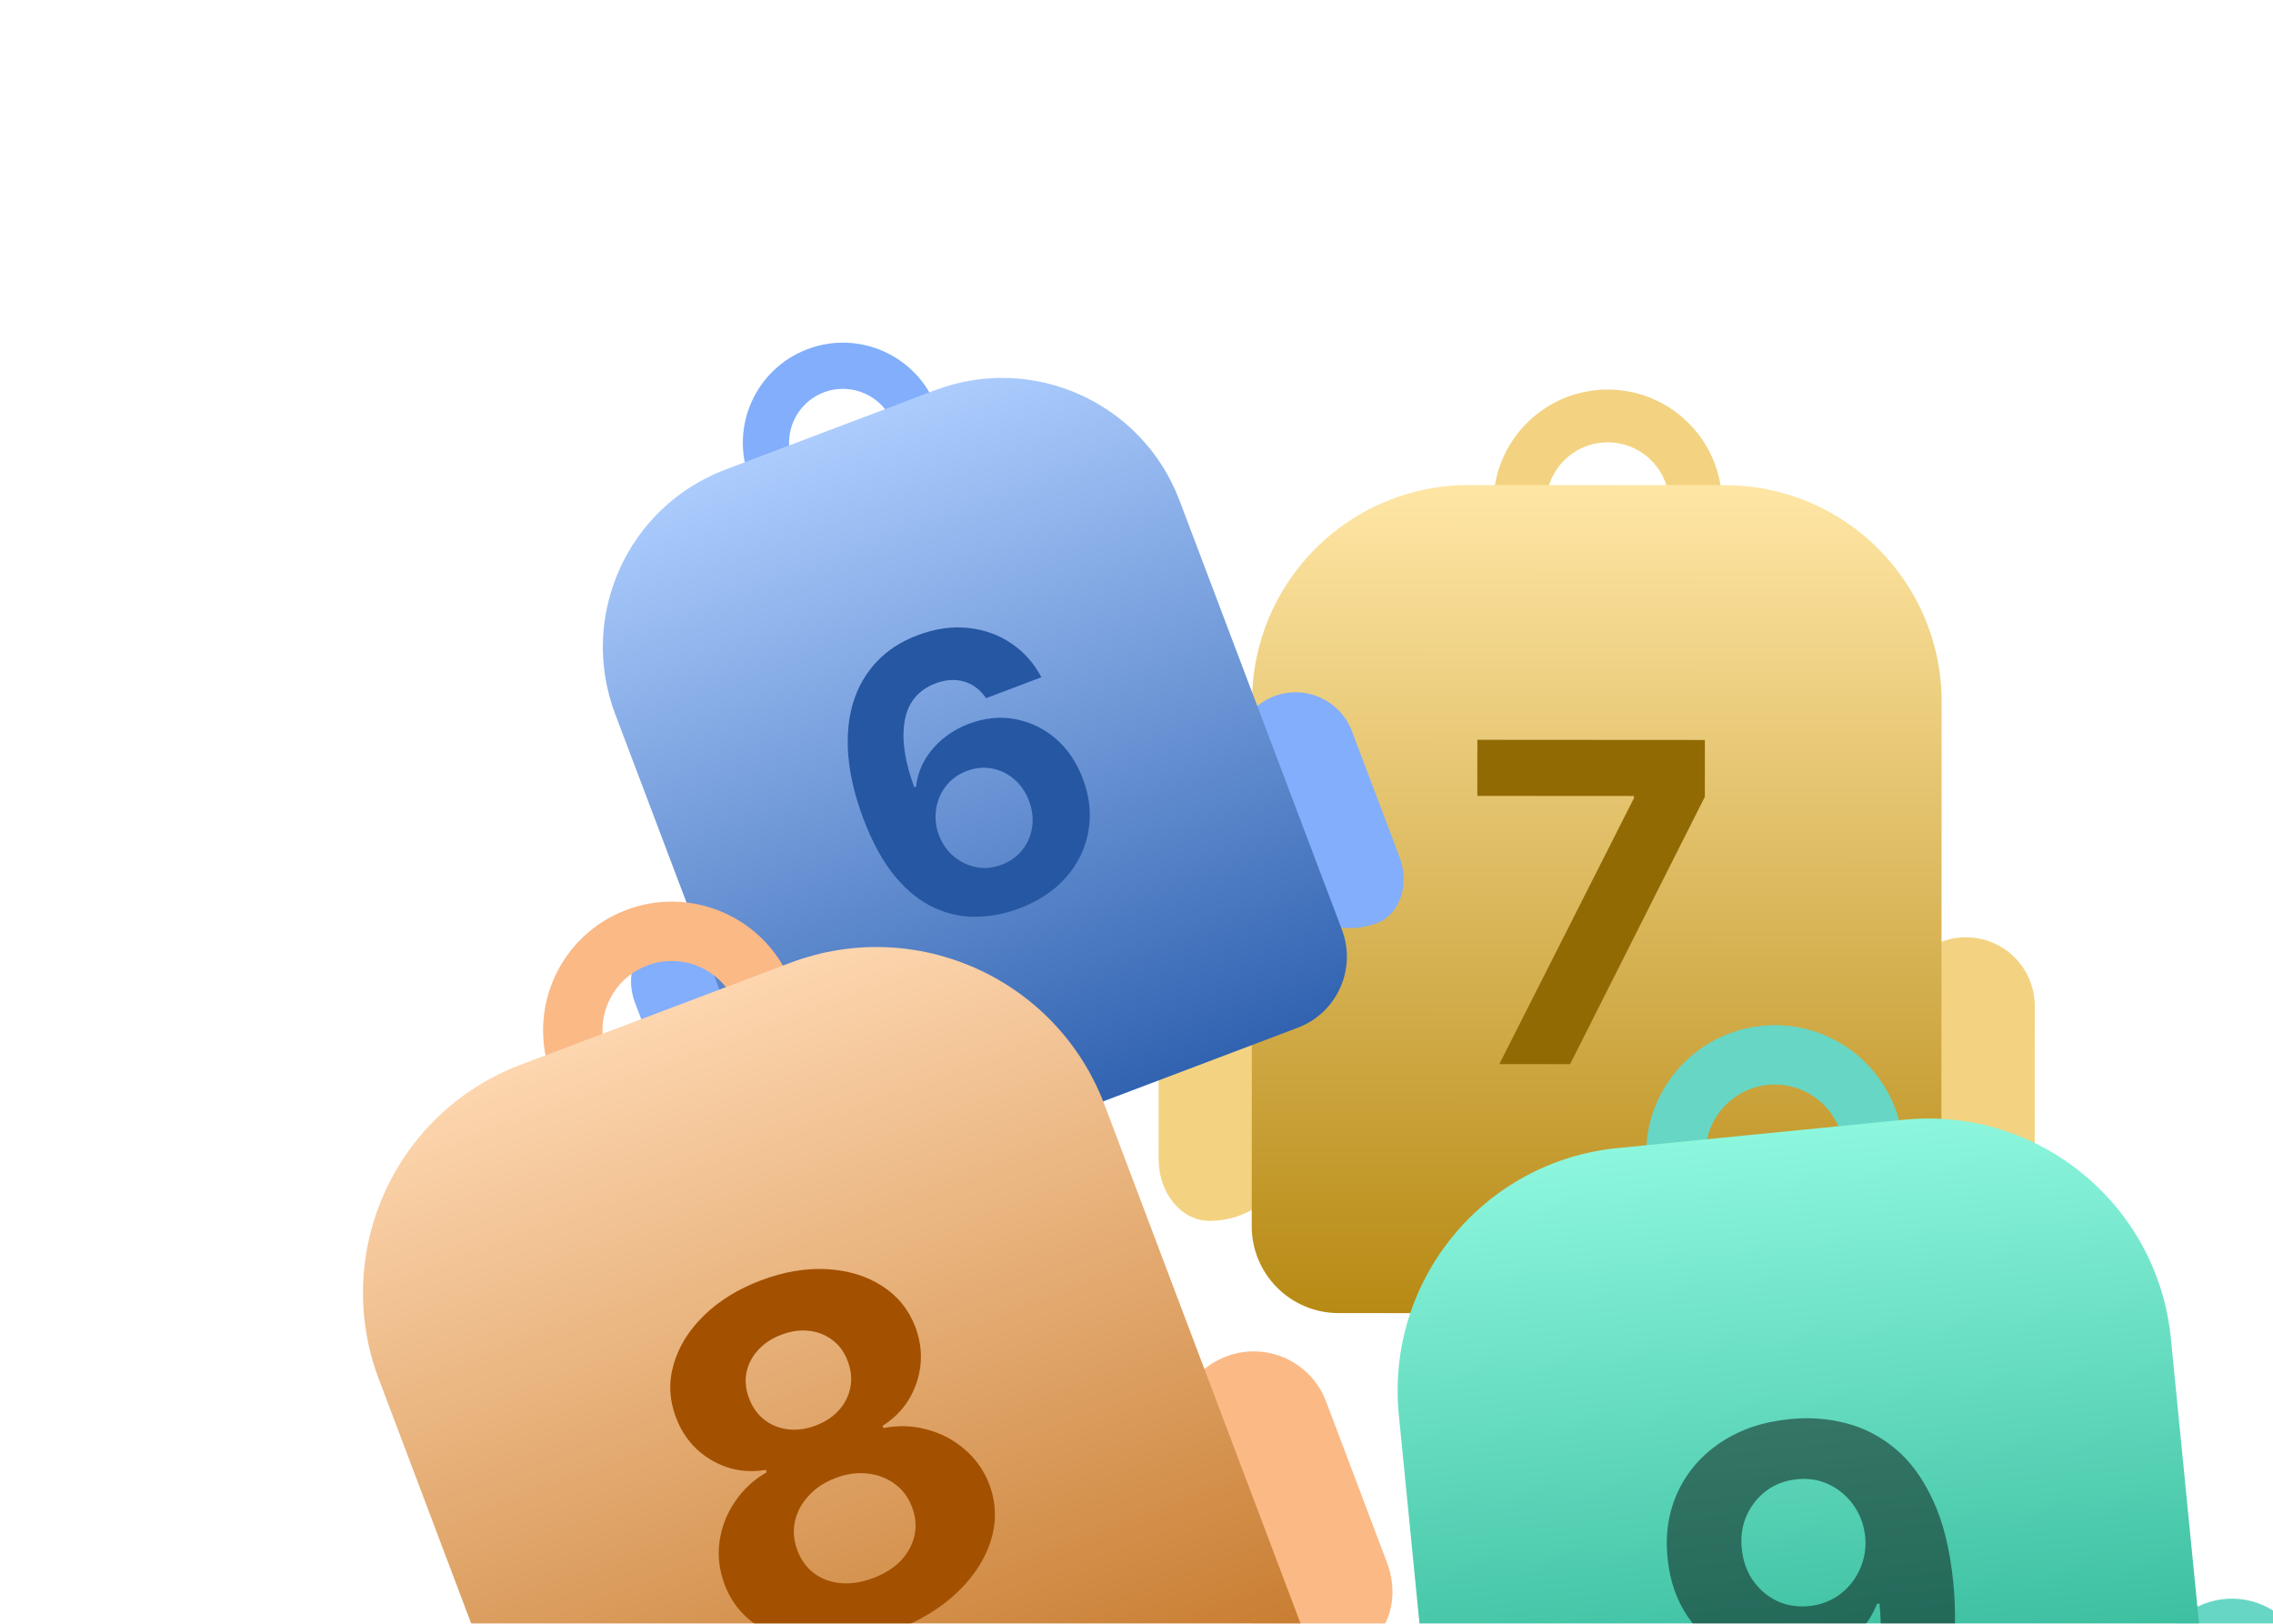 <svg width="182" height="130" viewBox="0 0 182 130" fill="none" xmlns="http://www.w3.org/2000/svg">
<g filter="url(#filter0_d_11975_26611)">
<mask id="mask0_11975_26611" style="mask-type:alpha" maskUnits="userSpaceOnUse" x="87" y="22" width="81" height="81">
<rect x="87.805" y="22.153" width="80.169" height="80.169" transform="rotate(0.037 87.805 22.153)" fill="white"/>
</mask>
<g mask="url(#mask0_11975_26611)">
<path fill-rule="evenodd" clip-rule="evenodd" d="M128.727 38.77C131.45 38.772 133.658 36.566 133.66 33.843C133.662 31.12 131.456 28.912 128.733 28.91C126.011 28.908 123.802 31.114 123.8 33.837C123.799 36.559 126.004 38.768 128.727 38.77ZM128.724 42.995C133.781 42.999 137.883 38.902 137.886 33.846C137.889 28.789 133.793 24.688 128.736 24.684C123.68 24.681 119.578 28.778 119.575 33.834C119.571 38.891 123.668 42.992 128.724 42.995Z" fill="#F3D382"/>
<path d="M157.421 68.536C160.464 68.538 162.929 71.006 162.927 74.048L162.919 86.316C162.917 89.065 161.092 91.281 158.831 91.28C155.002 91.278 151.9 88.172 151.902 84.343L151.909 74.041C151.911 70.999 154.379 68.534 157.421 68.536Z" fill="#F3D382"/>
<path d="M98.289 68.497C95.246 68.495 92.778 70.96 92.776 74.002L92.769 86.271C92.767 89.02 94.589 91.238 96.85 91.24C100.679 91.242 103.785 88.14 103.787 84.311L103.794 74.01C103.796 70.967 101.331 68.499 98.289 68.497Z" fill="#F3D382"/>
<path d="M155.469 49.702L155.442 91.697C155.44 95.539 152.324 98.651 148.482 98.649L107.177 98.622C103.336 98.62 100.223 95.503 100.226 91.662L100.253 49.667C100.259 40.083 108.033 32.319 117.617 32.325L138.128 32.338C147.711 32.345 155.475 40.119 155.469 49.702Z" fill="url(#paint0_linear_11975_26611)"/>
<path d="M120.051 78.689L130.828 57.399L130.828 57.221L118.29 57.213L118.293 52.725L136.51 52.737L136.507 57.288L125.718 78.693L120.051 78.689Z" fill="#926A04"/>
</g>
</g>
<g filter="url(#filter1_d_11975_26611)">
<mask id="mask1_11975_26611" style="mask-type:alpha" maskUnits="userSpaceOnUse" x="30" y="8" width="91" height="91">
<rect x="30.381" y="32.943" width="70.148" height="70.148" transform="rotate(-20.729 30.381 32.943)" fill="white"/>
</mask>
<g mask="url(#mask1_11975_26611)">
<path fill-rule="evenodd" clip-rule="evenodd" d="M69.019 33.843C71.248 32.999 72.37 30.509 71.527 28.281C70.684 26.053 68.194 24.93 65.966 25.774C63.738 26.617 62.615 29.107 63.458 31.335C64.302 33.563 66.791 34.686 69.019 33.843ZM70.328 37.301C74.466 35.735 76.551 31.111 74.985 26.973C73.419 22.835 68.795 20.75 64.657 22.316C60.519 23.882 58.434 28.506 60 32.644C61.566 36.782 66.19 38.867 70.328 37.301Z" fill="#82AEFB"/>
<path d="M102.034 50.101C104.524 49.158 107.306 50.413 108.248 52.903L112.048 62.942C112.899 65.192 112.093 67.571 110.243 68.272C107.11 69.457 103.608 67.879 102.423 64.745L99.232 56.315C98.29 53.825 99.544 51.043 102.034 50.101Z" fill="#82AEFB"/>
<path d="M53.644 68.414C51.154 69.356 49.899 72.138 50.842 74.628L54.641 84.668C55.492 86.918 57.672 88.167 59.522 87.467C62.655 86.281 64.234 82.78 63.048 79.647L59.858 71.216C58.916 68.726 56.133 67.472 53.644 68.414Z" fill="#82AEFB"/>
<path d="M94.444 34.43L107.45 68.796C108.64 71.94 107.056 75.454 103.912 76.643L70.11 89.436C66.967 90.625 63.453 89.041 62.264 85.897L49.258 51.531C46.289 43.688 50.241 34.924 58.084 31.956L74.869 25.603C82.712 22.635 91.476 26.587 94.444 34.43Z" fill="url(#paint1_linear_11975_26611)"/>
<path d="M81.558 67.113C80.462 67.519 79.338 67.735 78.186 67.76C77.04 67.783 75.912 67.541 74.804 67.036C73.695 66.53 72.653 65.699 71.678 64.542C70.71 63.383 69.858 61.831 69.122 59.888C68.454 58.101 68.054 56.429 67.924 54.874C67.798 53.308 67.926 51.892 68.309 50.625C68.698 49.355 69.325 48.263 70.189 47.351C71.051 46.432 72.139 45.724 73.453 45.226C74.871 44.69 76.227 44.493 77.522 44.635C78.815 44.771 79.968 45.184 80.981 45.876C82.001 46.566 82.801 47.468 83.382 48.585L78.952 50.261C78.499 49.587 77.916 49.143 77.203 48.931C76.49 48.718 75.725 48.766 74.909 49.075C73.526 49.599 72.703 50.598 72.439 52.074C72.182 53.547 72.438 55.32 73.207 57.393L73.352 57.338C73.432 56.589 73.658 55.89 74.03 55.243C74.406 54.587 74.895 54.011 75.498 53.514C76.105 53.007 76.796 52.607 77.57 52.314C78.829 51.838 80.062 51.711 81.269 51.934C82.474 52.151 83.555 52.667 84.512 53.483C85.469 54.298 86.199 55.37 86.701 56.698C87.246 58.137 87.394 59.543 87.148 60.917C86.908 62.289 86.31 63.52 85.354 64.609C84.403 65.688 83.137 66.523 81.558 67.113ZM80.202 63.593C80.894 63.332 81.45 62.931 81.871 62.393C82.291 61.854 82.55 61.242 82.647 60.557C82.743 59.872 82.658 59.177 82.391 58.472C82.124 57.766 81.729 57.192 81.206 56.75C80.689 56.305 80.099 56.018 79.434 55.891C78.769 55.763 78.09 55.83 77.399 56.091C76.88 56.288 76.436 56.566 76.067 56.928C75.704 57.286 75.422 57.701 75.221 58.173C75.027 58.641 74.923 59.139 74.909 59.666C74.892 60.187 74.981 60.703 75.175 61.215C75.434 61.899 75.826 62.466 76.352 62.916C76.885 63.362 77.485 63.653 78.153 63.788C78.827 63.92 79.51 63.855 80.202 63.593Z" fill="#2657A3"/>
</g>
</g>
<g filter="url(#filter2_d_11975_26611)">
<mask id="mask2_11975_26611" style="mask-type:alpha" maskUnits="userSpaceOnUse" x="94" y="67" width="100" height="100">
<rect x="94.993" y="76.391" width="90.191" height="90.191" transform="rotate(-5.645 94.993 76.391)" fill="white"/>
</mask>
<g mask="url(#mask2_11975_26611)">
<path fill-rule="evenodd" clip-rule="evenodd" d="M142.655 90.436C145.703 90.135 147.93 87.419 147.629 84.371C147.327 81.323 144.612 79.096 141.564 79.397C138.516 79.699 136.289 82.414 136.59 85.462C136.892 88.51 139.607 90.737 142.655 90.436ZM143.123 95.167C148.784 94.607 152.919 89.564 152.36 83.903C151.8 78.243 146.757 74.107 141.096 74.667C135.435 75.226 131.3 80.269 131.859 85.93C132.419 91.591 137.462 95.726 143.123 95.167Z" fill="#67D6C5"/>
<path d="M178.096 120.563C181.502 120.227 184.536 122.715 184.873 126.121L186.23 139.856C186.534 142.933 184.738 145.618 182.206 145.868C177.92 146.292 174.102 143.16 173.678 138.874L172.538 127.34C172.201 123.934 174.689 120.9 178.096 120.563Z" fill="#67D6C5"/>
<path d="M111.898 127.107C108.492 127.443 106.004 130.478 106.341 133.884L107.698 147.619C108.003 150.696 110.29 152.977 112.821 152.726C117.108 152.303 120.239 148.484 119.815 144.198L118.675 132.664C118.339 129.258 115.304 126.77 111.898 127.107Z" fill="#67D6C5"/>
<path d="M173.822 99.694L178.47 146.709C178.895 151.01 175.753 154.842 171.452 155.267L125.21 159.838C120.909 160.263 117.077 157.121 116.652 152.82L112.005 105.805C110.944 95.075 118.782 85.517 129.512 84.457L152.475 82.187C163.204 81.126 172.762 88.965 173.822 99.694Z" fill="url(#paint2_linear_11975_26611)"/>
<path d="M143.385 106.148C144.88 106.001 146.343 106.109 147.774 106.474C149.215 106.838 150.533 107.515 151.73 108.505C152.936 109.494 153.945 110.866 154.759 112.62C155.581 114.363 156.127 116.55 156.396 119.179C156.64 121.649 156.579 123.881 156.213 125.876C155.855 127.86 155.227 129.58 154.329 131.035C153.432 132.49 152.289 133.644 150.902 134.498C149.515 135.342 147.922 135.853 146.124 136.03C144.184 136.222 142.435 136.018 140.876 135.417C139.315 134.807 138.017 133.899 136.98 132.692C135.952 131.475 135.263 130.063 134.913 128.454L140.974 127.855C141.315 128.891 141.893 129.665 142.708 130.177C143.522 130.679 144.487 130.875 145.604 130.765C147.496 130.578 148.853 129.613 149.674 127.869C150.494 126.116 150.767 123.801 150.492 120.924L150.293 120.943C149.942 121.838 149.428 122.629 148.751 123.317C148.073 123.995 147.272 124.548 146.349 124.973C145.436 125.398 144.445 125.663 143.376 125.769C141.663 125.938 140.095 125.687 138.672 125.015C137.249 124.344 136.08 123.342 135.165 122.009C134.25 120.676 133.703 119.105 133.524 117.298C133.322 115.35 133.6 113.569 134.357 111.956C135.115 110.343 136.265 109.026 137.808 108.004C139.358 106.972 141.218 106.353 143.385 106.148ZM143.905 110.97C142.949 111.064 142.12 111.375 141.417 111.903C140.724 112.431 140.198 113.099 139.839 113.908C139.489 114.717 139.365 115.594 139.468 116.539C139.562 117.494 139.856 118.335 140.348 119.06C140.848 119.775 141.485 120.323 142.259 120.706C143.041 121.077 143.905 121.216 144.851 121.123C145.561 121.053 146.205 120.855 146.785 120.53C147.364 120.206 147.853 119.79 148.252 119.282C148.659 118.764 148.96 118.185 149.155 117.545C149.35 116.904 149.413 116.239 149.345 115.548C149.244 114.631 148.944 113.811 148.442 113.086C147.94 112.362 147.293 111.805 146.5 111.415C145.706 111.026 144.841 110.877 143.905 110.97Z" fill="black" fill-opacity="0.46"/>
</g>
</g>
<g filter="url(#filter3_d_11975_26611)">
<mask id="mask3_11975_26611" style="mask-type:alpha" maskUnits="userSpaceOnUse" x="6" y="47" width="117" height="117">
<rect x="6.071" y="79.038" width="90.191" height="90.191" transform="rotate(-20.705 6.071 79.038)" fill="white"/>
</mask>
<g mask="url(#mask3_11975_26611)">
<path fill-rule="evenodd" clip-rule="evenodd" d="M55.748 80.216C58.613 79.133 60.058 75.932 58.975 73.067C57.892 70.202 54.691 68.757 51.826 69.84C48.961 70.923 47.516 74.124 48.599 76.989C49.682 79.854 52.882 81.299 55.748 80.216ZM57.428 84.663C62.749 82.651 65.433 76.707 63.422 71.386C61.41 66.065 55.466 63.382 50.145 65.393C44.824 67.404 42.141 73.349 44.152 78.67C46.163 83.991 52.107 86.674 57.428 84.663Z" fill="#FBB986"/>
<path d="M98.192 101.136C101.394 99.926 104.97 101.541 106.18 104.742L111.06 117.652C112.154 120.545 111.116 123.604 108.737 124.503C104.708 126.026 100.207 123.995 98.684 119.966L94.586 109.125C93.376 105.923 94.99 102.346 98.192 101.136Z" fill="#FBB986"/>
<path d="M35.962 124.657C32.76 125.867 31.146 129.443 32.356 132.645L37.236 145.555C38.329 148.448 41.13 150.056 43.51 149.156C47.539 147.633 49.571 143.133 48.047 139.104L43.95 128.262C42.74 125.061 39.163 123.446 35.962 124.657Z" fill="#FBB986"/>
<path d="M88.437 80.984L105.141 125.177C106.669 129.22 104.63 133.736 100.587 135.264L57.121 151.693C53.078 153.221 48.562 151.183 47.034 147.14L30.331 102.947C26.518 92.862 31.604 81.596 41.689 77.784L63.274 69.626C73.359 65.814 84.625 70.899 88.437 80.984Z" fill="url(#paint3_linear_11975_26611)"/>
<path d="M71.532 123.12C69.478 123.896 67.524 124.253 65.671 124.191C63.824 124.117 62.226 123.669 60.879 122.847C59.531 122.025 58.578 120.875 58.02 119.399C57.59 118.261 57.453 117.118 57.609 115.972C57.771 114.813 58.181 113.748 58.841 112.777C59.497 111.797 60.347 111.008 61.392 110.41L61.321 110.223C59.752 110.481 58.302 110.221 56.971 109.443C55.637 108.657 54.688 107.516 54.123 106.022C53.588 104.608 53.526 103.194 53.937 101.778C54.343 100.354 55.148 99.054 56.35 97.877C57.558 96.689 59.082 95.747 60.923 95.051C62.764 94.356 64.526 94.055 66.209 94.151C67.9 94.244 69.37 94.689 70.617 95.489C71.861 96.279 72.753 97.375 73.293 98.776C73.852 100.283 73.886 101.769 73.393 103.236C72.901 104.703 71.994 105.854 70.673 106.689L70.744 106.875C71.905 106.64 73.051 106.674 74.182 106.978C75.319 107.27 76.332 107.797 77.219 108.559C78.113 109.309 78.779 110.252 79.218 111.387C79.767 112.867 79.808 114.36 79.342 115.868C78.875 117.376 77.969 118.771 76.623 120.052C75.284 121.32 73.587 122.343 71.532 123.12ZM69.929 118.877C70.845 118.531 71.583 118.064 72.143 117.476C72.7 116.879 73.059 116.215 73.22 115.484C73.386 114.74 73.323 113.981 73.03 113.207C72.731 112.416 72.267 111.793 71.638 111.34C71.006 110.877 70.282 110.602 69.466 110.514C68.647 110.417 67.793 110.537 66.903 110.873C66.023 111.206 65.303 111.681 64.744 112.299C64.181 112.908 63.816 113.595 63.647 114.36C63.485 115.113 63.553 115.885 63.852 116.676C64.144 117.45 64.594 118.063 65.202 118.514C65.806 118.957 66.519 119.216 67.341 119.291C68.159 119.358 69.021 119.22 69.929 118.877ZM65.315 106.671C66.08 106.382 66.701 105.969 67.179 105.432C67.658 104.896 67.962 104.288 68.091 103.609C68.221 102.93 68.149 102.23 67.877 101.51C67.608 100.798 67.204 100.24 66.664 99.834C66.121 99.419 65.499 99.171 64.798 99.091C64.093 99.001 63.349 99.105 62.567 99.4C61.793 99.693 61.167 100.107 60.689 100.644C60.207 101.171 59.9 101.77 59.767 102.441C59.64 103.099 59.711 103.783 59.979 104.495C60.252 105.215 60.661 105.787 61.207 106.211C61.754 106.635 62.384 106.889 63.097 106.975C63.811 107.061 64.55 106.96 65.315 106.671Z" fill="#A35100"/>
</g>
</g>
<defs>
<filter id="filter0_d_11975_26611" x="74.741" y="15.646" width="106.247" height="106.247" filterUnits="userSpaceOnUse" color-interpolation-filters="sRGB">
<feFlood flood-opacity="0" result="BackgroundImageFix"/>
<feColorMatrix in="SourceAlpha" type="matrix" values="0 0 0 0 0 0 0 0 0 0 0 0 0 0 0 0 0 0 127 0" result="hardAlpha"/>
<feOffset dy="6.506"/>
<feGaussianBlur stdDeviation="6.506"/>
<feComposite in2="hardAlpha" operator="out"/>
<feColorMatrix type="matrix" values="0 0 0 0 0 0 0 0 0 0 0 0 0 0 0 0 0 0 0.32 0"/>
<feBlend mode="normal" in2="BackgroundImageFix" result="effect1_dropShadow_11975_26611"/>
<feBlend mode="normal" in="SourceGraphic" in2="effect1_dropShadow_11975_26611" result="shape"/>
</filter>
<filter id="filter1_d_11975_26611" x="19.104" y="2.475" width="112.992" height="112.992" filterUnits="userSpaceOnUse" color-interpolation-filters="sRGB">
<feFlood flood-opacity="0" result="BackgroundImageFix"/>
<feColorMatrix in="SourceAlpha" type="matrix" values="0 0 0 0 0 0 0 0 0 0 0 0 0 0 0 0 0 0 127 0" result="hardAlpha"/>
<feOffset dy="5.639"/>
<feGaussianBlur stdDeviation="5.639"/>
<feComposite in2="hardAlpha" operator="out"/>
<feColorMatrix type="matrix" values="0 0 0 0 0 0 0 0 0 0 0 0 0 0 0 0 0 0 0.32 0"/>
<feBlend mode="normal" in2="BackgroundImageFix" result="effect1_dropShadow_11975_26611"/>
<feBlend mode="normal" in="SourceGraphic" in2="effect1_dropShadow_11975_26611" result="shape"/>
</filter>
<filter id="filter2_d_11975_26611" x="80.073" y="60.058" width="128.468" height="128.468" filterUnits="userSpaceOnUse" color-interpolation-filters="sRGB">
<feFlood flood-opacity="0" result="BackgroundImageFix"/>
<feColorMatrix in="SourceAlpha" type="matrix" values="0 0 0 0 0 0 0 0 0 0 0 0 0 0 0 0 0 0 127 0" result="hardAlpha"/>
<feOffset dy="7.461"/>
<feGaussianBlur stdDeviation="7.461"/>
<feComposite in2="hardAlpha" operator="out"/>
<feColorMatrix type="matrix" values="0 0 0 0 0 0 0 0 0 0 0 0 0 0 0 0 0 0 0.32 0"/>
<feBlend mode="normal" in2="BackgroundImageFix" result="effect1_dropShadow_11975_26611"/>
<feBlend mode="normal" in="SourceGraphic" in2="effect1_dropShadow_11975_26611" result="shape"/>
</filter>
<filter id="filter3_d_11975_26611" x="-8.849" y="39.69" width="146.096" height="146.096" filterUnits="userSpaceOnUse" color-interpolation-filters="sRGB">
<feFlood flood-opacity="0" result="BackgroundImageFix"/>
<feColorMatrix in="SourceAlpha" type="matrix" values="0 0 0 0 0 0 0 0 0 0 0 0 0 0 0 0 0 0 127 0" result="hardAlpha"/>
<feOffset dy="7.461"/>
<feGaussianBlur stdDeviation="7.461"/>
<feComposite in2="hardAlpha" operator="out"/>
<feColorMatrix type="matrix" values="0 0 0 0 0 0 0 0 0 0 0 0 0 0 0 0 0 0 0.32 0"/>
<feBlend mode="normal" in2="BackgroundImageFix" result="effect1_dropShadow_11975_26611"/>
<feBlend mode="normal" in="SourceGraphic" in2="effect1_dropShadow_11975_26611" result="shape"/>
</filter>
<linearGradient id="paint0_linear_11975_26611" x1="127.872" y1="32.332" x2="127.83" y2="98.635" gradientUnits="userSpaceOnUse">
<stop stop-color="#FFE6A5"/>
<stop offset="1" stop-color="#B78A14"/>
</linearGradient>
<linearGradient id="paint1_linear_11975_26611" x1="66.477" y1="28.779" x2="87.011" y2="83.04" gradientUnits="userSpaceOnUse">
<stop stop-color="#ACCCFD"/>
<stop offset="1" stop-color="#3163B1"/>
</linearGradient>
<linearGradient id="paint2_linear_11975_26611" x1="140.993" y1="83.322" x2="148.331" y2="157.552" gradientUnits="userSpaceOnUse">
<stop stop-color="#8DF7DE"/>
<stop offset="1" stop-color="#009572"/>
</linearGradient>
<linearGradient id="paint3_linear_11975_26611" x1="52.481" y1="73.705" x2="78.854" y2="143.479" gradientUnits="userSpaceOnUse">
<stop stop-color="#FDD6AF"/>
<stop offset="1" stop-color="#C06F1D"/>
</linearGradient>
</defs>
</svg>
